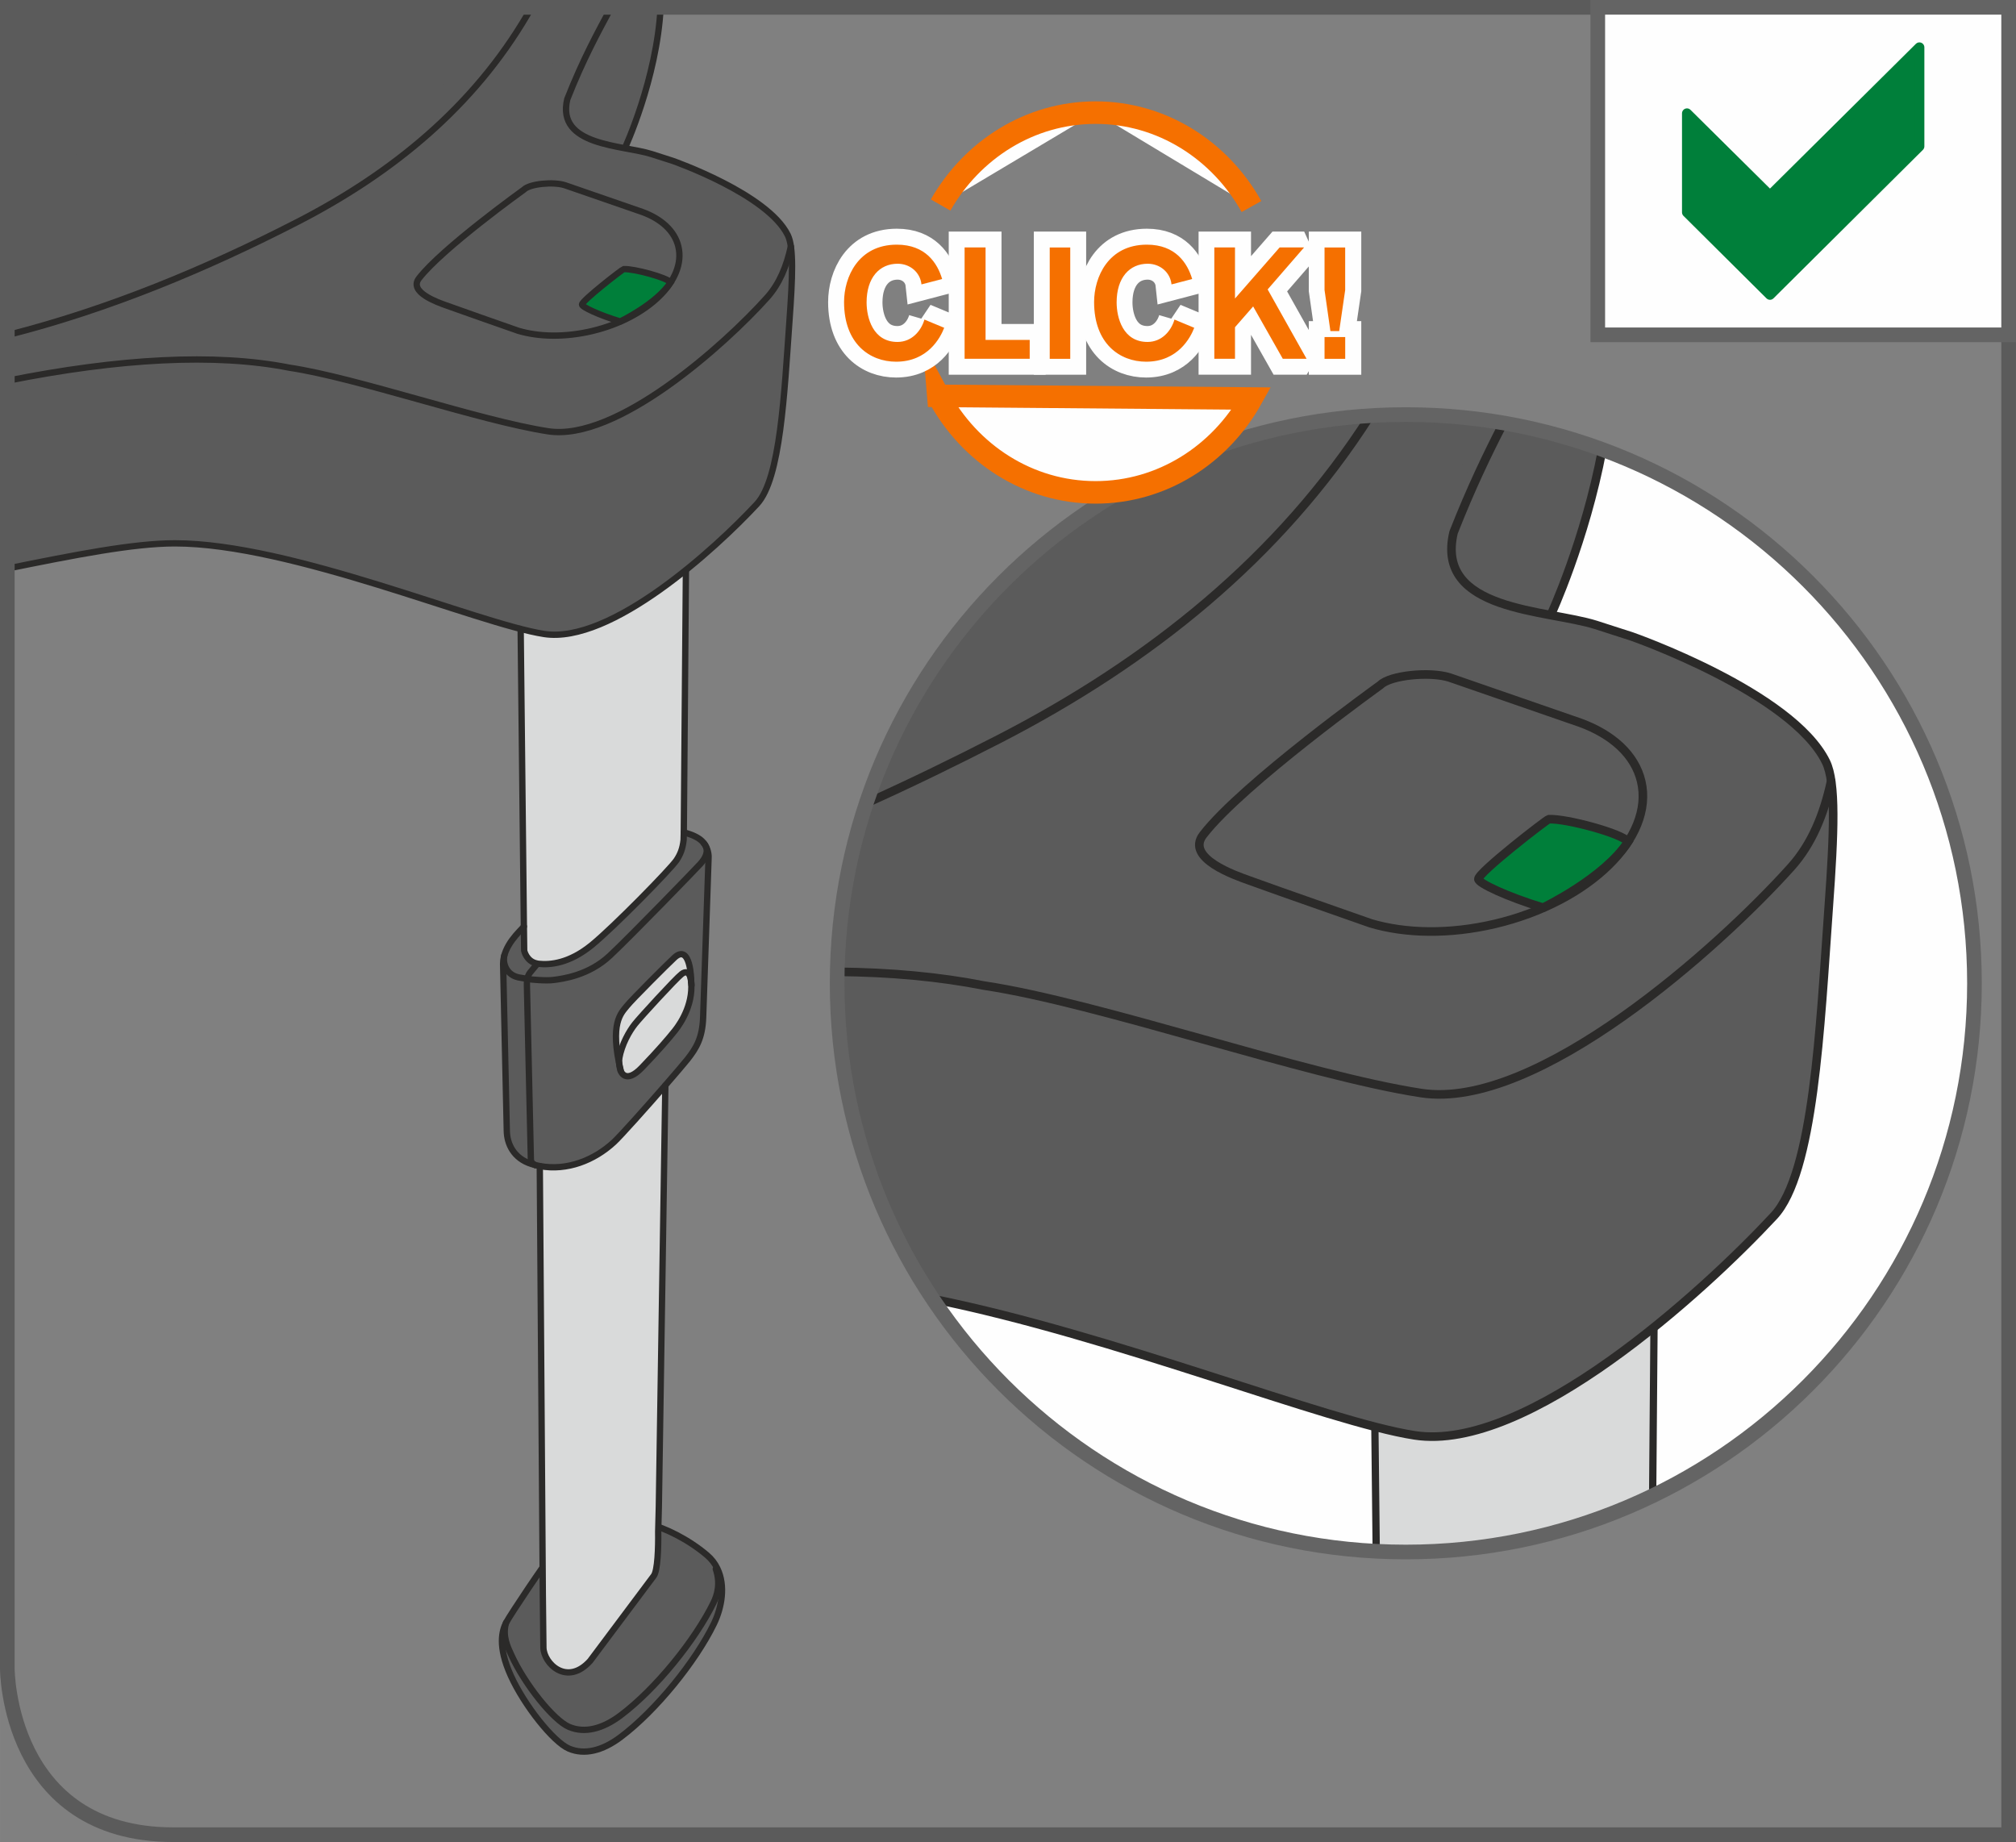 <?xml version="1.0" encoding="UTF-8"?>
<!DOCTYPE svg PUBLIC "-//W3C//DTD SVG 1.1//EN" "http://www.w3.org/Graphics/SVG/1.1/DTD/svg11.dtd">
<!-- Creator: CorelDRAW 2017 -->
<svg xmlns="http://www.w3.org/2000/svg" xml:space="preserve" width="24.283mm" height="22.185mm" version="1.1" style="shape-rendering:geometricPrecision; text-rendering:geometricPrecision; image-rendering:optimizeQuality; fill-rule:evenodd; clip-rule:evenodd"
viewBox="0 0 529.71 483.95"
 xmlns:xlink="http://www.w3.org/1999/xlink">
 <rect x="0" y="0" width="529.71" height="483.95" fill="#808080" stroke="none"/>
 <defs>
  <style type="text/css">
   <![CDATA[
    .str6 {stroke:#2B2A29;stroke-width:2.26;stroke-miterlimit:4}
    .str9 {stroke:#F57000;stroke-width:5.92;stroke-miterlimit:10}
    .str7 {stroke:#646464;stroke-width:3.85;stroke-miterlimit:4}
    .str3 {stroke:#5B5B5B;stroke-width:3.85;stroke-miterlimit:4}
    .str10 {stroke:#FEFEFE;stroke-width:8.36;stroke-miterlimit:1.973}
    .str2 {stroke:#2B2A29;stroke-width:1.66;stroke-miterlimit:4}
    .str8 {stroke:#007F3A;stroke-width:2.61;stroke-linejoin:round;stroke-miterlimit:10}
    .str5 {stroke:#2B2A29;stroke-width:2.26;stroke-linecap:round;stroke-miterlimit:4}
    .str1 {stroke:#2B2A29;stroke-width:1.66;stroke-linecap:round;stroke-miterlimit:4}
    .str4 {stroke:#2B2A29;stroke-width:1.91;stroke-linecap:round;stroke-linejoin:round;stroke-miterlimit:10}
    .str0 {stroke:#2B2A29;stroke-width:1.66;stroke-linecap:round;stroke-linejoin:round;stroke-miterlimit:10}
    .fil1 {fill:none;fill-rule:nonzero}
    .fil4 {fill:#FEFEFE;fill-rule:nonzero}
    .fil2 {fill:#D9DADA;fill-rule:nonzero}
    .fil0 {fill:#5B5B5B;fill-rule:nonzero}
    .fil3 {fill:#007F3A;fill-rule:nonzero}
    .fil5 {fill:#F57000;fill-rule:nonzero}
   ]]>
  </style>
 </defs>
 <g id="Слой_x0020_1">
  <path class="fil0" d="M170.82 400.52c3.63,0.82 9.96,3.8 14.95,8.05 1.22,1.04 2.1,2.23 2.72,3.53l-0.41 0.14c1.32,3.85 0.35,6.93 -0.6,8.87 -4.74,9.7 -15.15,22.66 -24.48,29.64 -4.66,3.48 -9.36,4.71 -13.44,2.98 -4.09,-1.71 -11.7,-11.19 -15.23,-19 -0.92,-1.98 -2.39,-4.92 -1.35,-8.4 1.04,-2.04 8.96,-14.31 10.2,-15.58l27.63 -10.24z"/>
  <path class="fil0" d="M187.57 426.62c-4.76,9.79 -15.21,22.82 -24.57,29.81 -4.67,3.49 -9.39,4.73 -13.52,2.97 -4.08,-1.74 -11.71,-11.3 -15.28,-19.17 -3.5,-7.76 -2.28,-11.87 -1.22,-13.91 -1.03,3.49 0.43,6.42 1.35,8.4 3.54,7.8 11.14,17.28 15.23,19 4.09,1.72 8.8,0.49 13.45,-2.99 9.33,-6.98 19.74,-19.93 24.48,-29.65 0.94,-1.93 1.92,-5 0.6,-8.86l0.41 -0.13c2.18,4.48 1.19,10.17 -0.92,14.51z"/>
  <path class="fil1 str0" d="M144.87 408.74c-1.25,1.26 -10.84,15.54 -11.89,17.59 -1.05,2.04 -2.28,6.14 1.23,13.91 3.56,7.86 11.19,17.42 15.27,19.17 4.13,1.76 8.85,0.52 13.52,-2.97 9.36,-7 19.82,-20.03 24.57,-29.81 2.11,-4.34 3.09,-10.04 0.92,-14.52 -0.62,-1.3 -1.51,-2.49 -2.72,-3.52 -5,-4.26 -11.33,-7.24 -14.95,-8.07l-0.01 0.01"/>
  <path class="fil1 str0" d="M132.97 426.33c-1.03,3.48 0.44,6.42 1.35,8.4 3.53,7.8 11.15,17.29 15.22,18.99 4.09,1.72 8.8,0.5 13.46,-2.99 9.32,-6.98 19.73,-19.93 24.47,-29.64 0.95,-1.94 1.92,-5.01 0.61,-8.87"/>
  <path class="fil2" d="M174.82 285.13c-5.13,5.89 -11.88,13.45 -13.51,14.94 -5.16,4.76 -12.3,7.61 -19.48,6.28l0.8 112.77 0.15 13.73c0.08,4.15 6.71,9.57 12.81,2.81l16.71 -22.33c1.05,-1.36 0.69,-6.83 0.65,-10.95l0.16 -6.63 1.71 -110.61zm5.63 -161.32l-0.77 94.86 -0.05 2c-0.25,2.32 -0.86,3.83 -1.88,5.35 -1.66,2.41 -16.46,17.54 -22.29,22.3 -5.84,4.73 -10.82,5.23 -13.96,4.88 -0.14,-0.01 -0.28,-0.03 -0.41,-0.07 -2.78,-0.55 -3.35,-3.37 -3.35,-3.37l-0.08 -6.35 -1.03 -95.28 43.82 -24.32z"/>
  <path class="fil0" d="M139.24 257.29c0,0 4.07,0.46 6.26,0.17 2.21,-0.31 9.14,-1.13 14.75,-6.4 5.61,-5.26 22.85,-23.06 23.81,-24.16 1.01,-1.15 2.35,-3.04 1.17,-4.93 0.93,1.43 0.99,2.98 0.93,3.62l-1.43 41.74c-0.19,5.35 -1.76,8.02 -4.13,11.01 -0.82,1.04 -3.07,3.69 -5.79,6.8 -5.13,5.88 -11.88,13.44 -13.51,14.94 -5.16,4.76 -12.31,7.61 -19.48,6.28 -0.41,-0.08 -0.82,-0.18 -1.23,-0.28l-0.02 -0.01c-0.95,-0.28 -1.08,-1.34 -1.08,-1.34l-1.06 -45.63c-0.02,-0.59 -0.01,-1.11 0.05,-1.59l0.74 -0.22z"/>
  <path class="fil0" d="M141.49 253.21c3.13,0.34 8.12,-0.15 13.95,-4.89 5.83,-4.76 20.63,-19.89 22.29,-22.3 1.03,-1.52 1.64,-3.03 1.89,-5.35l0.05 -2c0.55,0.19 2.59,0.67 4.03,1.7 0.53,0.36 0.95,0.77 1.26,1.21 0.1,0.13 0.19,0.25 0.26,0.38 1.18,1.89 -0.15,3.79 -1.16,4.93 -0.96,1.1 -18.2,18.9 -23.82,24.17 -5.6,5.28 -12.53,6.1 -14.74,6.4 -2.2,0.29 -6.28,-0.16 -6.28,-0.16l-0.74 0.22c0.12,-0.8 0.35,-1.45 0.81,-2.02l1.65 -2.02 0.12 -0.34c0.13,0.03 0.27,0.05 0.41,0.07z"/>
  <path class="fil0" d="M139.3 255.49c-0.45,0.58 -0.68,1.22 -0.79,2.02 -0.06,0.47 -0.08,1 -0.06,1.59l1.06 45.62c0,0 0.13,1.06 1.08,1.35 -0.32,-0.09 -0.62,-0.18 -0.94,-0.27 -4.67,-1.45 -6.43,-5.28 -6.48,-8.72l-0.97 -43.82c0.04,-4.9 4.46,-8.6 5.46,-9.85l0.09 6.34c0,0 0.57,2.82 3.35,3.38l-0.12 0.35 -1.66 2.01z"/>
  <path class="fil1 str0" d="M136.62 148.14l1.03 95.28 0.08 6.35c0,0 0.57,2.82 3.35,3.37 0.14,0.04 0.26,0.06 0.41,0.08 3.13,0.34 8.12,-0.15 13.95,-4.89 5.83,-4.75 20.64,-19.89 22.29,-22.29 1.02,-1.52 1.64,-3.03 1.89,-5.36l0.05 -2 0.77 -94.86"/>
  <path class="fil1 str0" d="M184.97 221.58c-0.31,-0.43 -0.73,-0.84 -1.25,-1.2 -1.46,-1.03 -3.49,-1.52 -4.04,-1.7"/>
  <path class="fil1 str0" d="M140.59 306.08c0.42,0.1 0.83,0.2 1.24,0.28 7.17,1.33 14.31,-1.52 19.47,-6.28 1.64,-1.5 8.4,-9.06 13.52,-14.94 2.71,-3.12 4.96,-5.77 5.79,-6.8 2.37,-3 3.95,-5.67 4.14,-11.02l1.42 -41.74c0.06,-0.64 0,-2.19 -0.92,-3.62"/>
  <path class="fil1 str0" d="M137.65 243.42c-1,1.25 -5.43,4.96 -5.46,9.85l0.97 43.83c0.05,3.43 1.81,7.26 6.48,8.71 0.31,0.09 0.62,0.19 0.94,0.27"/>
  <path class="fil1 str0" d="M140.96 253.48l-1.66 2.01c-0.46,0.58 -0.69,1.22 -0.8,2.02 -0.05,0.47 -0.07,1 -0.05,1.59l1.04 45.63c0,0 0.14,1.05 1.08,1.34l0.02 0.01"/>
  <path class="fil1 str0" d="M184.97 221.58c0.1,0.13 0.19,0.25 0.27,0.38 1.17,1.9 -0.17,3.8 -1.16,4.94 -0.97,1.1 -18.21,18.9 -23.83,24.17 -5.6,5.27 -12.53,6.09 -14.74,6.39 -2.19,0.3 -6.26,-0.16 -6.26,-0.16l-2.35 -0.4c-4.22,-0.48 -4.82,-4.36 -4.39,-5.86"/>
  <path class="fil1 str0" d="M141.83 306.36l0.8 112.78 0.15 13.72c0.07,4.16 6.17,10.27 12.27,3.52l16.71 -22.33c1.06,-1.36 1.24,-7.54 1.18,-11.65l0.17 -6.64 1.71 -110.61"/>
  <path class="fil0" d="M1.92 1.93l0 93.13c14.84,-3.37 26.77,-8.4 35.65,-14.55l18.65 -2.69 56.25 -41.42c0.92,-0.92 49.03,2.45 51.74,3.47 0,0 8.37,-24.54 9.44,-37.94l-171.73 0z"/>
  <path class="fil0" d="M199.6 117.83c-2.49,7.66 -6.92,14.39 -11.12,19.61l-16.56 19.42c2.64,-2.9 -25.1,13.11 -40.92,7.29 0,0 -7.24,-2.77 -18.55,-7.15 -9.83,-3.88 -22.7,-8.95 -36.54,-14.54 -26.02,-10.47 -55.31,-22.79 -73.54,-31.83 9.03,-3.37 14.76,-6.04 15.78,-6.65l15.78 -21.17 -0.15 -2.82c0.46,0 0.88,0 1.29,0.05 0.97,0.05 1.89,0.23 2.49,0.46l109.38 47.47c5.35,1.94 18.22,5.39 25.37,-1.89l33.03 -37.88 -5.76 29.62z"/>
  <path class="fil0" d="M33.62 67.16c0.37,0.38 0.75,0.95 0.83,1.73l0.73 9.22c0,0 -0.02,0.49 -0.05,0.99l-1.52 -11.94z"/>
  <path class="fil0" d="M33.94 82.82l-15.78 21.17c-1.01,0.61 -6.73,3.29 -15.78,6.65l-0.46 0.17 0 -15.58c11.52,-4.17 21.07,-9.19 28.74,-14.49 0.6,-0.46 1.85,-0.69 3.14,-0.74l0.14 2.82z"/>
  <path class="fil1 str0" d="M205.37 88.22l-33.03 37.87c-7.15,7.3 -20.03,3.83 -25.37,1.9l-109.39 -47.47c-0.6,-0.23 -1.52,-0.42 -2.49,-0.46 -0.41,-0.05 -0.82,-0.05 -1.29,-0.05 -1.28,0.05 -2.53,0.28 -3.12,0.74 -7.67,5.3 -17.23,10.32 -28.75,14.49"/>
  <path class="fil1 str0" d="M33.94 82.82l-15.78 21.17c-1.01,0.61 -6.73,3.29 -15.78,6.65l-0.46 0.17"/>
  <path class="fil1 str0" d="M206.43 63.63c-1.48,-3.6 -4.01,-3.74 -8.21,-0.88 -6.74,4.48 -23.06,25.65 -28,32.71 -3.92,5.59 -6.09,13.11 -8.26,27.54"/>
  <line class="fil1 str0" x1="160.16" y1="137.35" x2="156.56" y2= "164.01" />
  <path class="fil0" d="M151.49 15.32c-2.26,8.34 -5.04,17.18 -1.96,18.17l27.26 8.79c0,0 24.88,8.69 30.2,19.5 1.59,3.21 1.27,11 0.43,22.56 -1.35,18.86 -2.31,41.42 -8.53,48.1 -11.07,11.9 -38.42,36.84 -55.91,34.14 -17.48,-2.7 -66.41,-23.82 -97.02,-23.82 -11.03,0 -26.42,3.13 -44.05,6.73l0 -105.56 149.57 -28.6z"/>
  <path class="fil1 str1" d="M160.6 1.93c-3.45,6.43 -7.37,13.52 -11.55,24.13 -2.95,12.37 14.51,11.99 22.17,14.42l5.57 1.79c0,0 24.88,8.69 30.2,19.49 1.59,3.22 1.27,11.01 0.44,22.57 -1.35,18.85 -2.33,41.4 -8.54,48.09 -11.06,11.9 -38.41,36.83 -55.91,34.15 -17.48,-2.7 -66.42,-23.82 -97.02,-23.82 -11.03,0 -26.42,3.07 -44.04,6.63m0 -61.33c26.54,-6.72 52.19,-17.37 76.4,-29.83 24.8,-12.77 46.08,-30.16 60.29,-54.44 0.31,-0.53 0.62,-1.17 0.93,-1.86"/>
  <path class="fil1 str1" d="M207.8 64.76c-1.14,5.24 -3.02,9.81 -6.22,13.38 -11.18,12.47 -39.59,37.95 -57.59,35.17 -18.03,-2.78 -50.13,-14.04 -67.98,-16.71 -19.54,-3.86 -44.83,-2.42 -74.09,3.44"/>
  <path class="fil1 str1" d="M137.67 49.81c1.52,-1.52 7.7,-2.13 10.76,-1.15l20.33 7.03c4.99,1.82 8.51,4.97 9.49,9.11 2.08,8.8 -8.1,18.72 -22.74,22.19 -7.11,1.67 -13.96,1.52 -19.35,-0.09 -6.33,-2.24 -12.67,-4.41 -18.98,-6.69 -1.98,-0.72 -9.91,-3.42 -7.1,-7.07 6.1,-7.92 27.58,-23.32 27.58,-23.32"/>
  <path class="fil3" d="M162.96 84.46c-5.58,-1.69 -10.09,-3.82 -10.04,-4.45 0,-1.04 10.57,-9.21 10.95,-9.31 2.75,-0.13 11.4,2.23 12.35,3.49 -3.74,5.72 -13.26,10.27 -13.26,10.27z"/>
  <path class="fil1 str1" d="M162.96 84.46c-5.58,-1.69 -10.09,-3.82 -10.04,-4.45 0,-1.04 10.57,-9.21 10.95,-9.31 2.75,-0.13 11.4,2.23 12.35,3.49 -3.74,5.72 -13.26,10.27 -13.26,10.27"/>
  <path class="fil1 str2" d="M164.17 38.95c0,0 8.43,-18.19 9.41,-37.02"/>
  <path class="fil2" d="M168.63 280.52c-4.22,4.37 -5.6,1.22 -5.77,0.09 0,0 -0.34,-1.3 -0.24,-2.01 0.56,-3.95 2.64,-7.6 4.21,-9.57 1.36,-1.71 10.71,-11.9 12.24,-13.1 1.18,-0.94 1.94,-0.48 2.39,1.01 1.06,6.26 -2.42,11.68 -4.1,13.81 -1.68,2.12 -4.5,5.39 -8.73,9.78z"/>
  <path class="fil1 str0" d="M181.46 256.94c1.07,6.26 -2.42,11.68 -4.1,13.8 -1.68,2.12 -4.5,5.39 -8.73,9.78 -4.22,4.37 -5.6,1.21 -5.76,0.09 0,0 -0.22,-0.73 -0.21,-2.25"/>
  <path class="fil2" d="M162.87 277.66c0,0 16.25,-26.71 18.38,-21.06 -0.15,0.35 0.35,-7.49 -2.9,-5.73 -0.92,0.22 -13.78,13.5 -13.99,14.07 -0.22,0.56 -3.61,3.75 -1.49,12.72z"/>
  <path class="fil1 str0" d="M162.7 278.1c0.66,-3.75 2.63,-7.17 4.14,-9.07 1.35,-1.71 10.7,-11.91 12.24,-13.1 1.18,-0.93 1.94,-0.47 2.38,1.01 0.15,0.41 0.17,1.28 0.25,1.85"/>
  <path class="fil1 str0" d="M163.11 281.34c-3,-12.58 0.08,-15.14 1.59,-17.04 1.35,-1.71 11.07,-11.39 12.5,-12.7 4.19,-3.86 4.46,5.75 4.4,6.35"/>
  <path class="fil1 str3" d="M1.92 1.93l0 436.47c0,0 0,43.63 43.63,43.63l482.23 0 0 -480.1 -525.86 0z"/>
  <path class="fil4" d="M369.38 407.76c82.53,0 149.42,-66.9 149.42,-149.42 0,-82.52 -66.9,-149.42 -149.42,-149.42 -82.53,0 -149.42,66.9 -149.42,149.42 0,82.52 66.9,149.42 149.42,149.42z"/>
  <path class="fil2" d="M361.61 407.56c2.57,0.13 5.17,0.2 7.77,0.2l0 0c23.24,0 45.23,-5.31 64.85,-14.77l0.72 -88.08 -74 41.08 0.66 61.57z"/>
  <path class="fil1 str4" d="M360.94 345.98l0.67 61.57m72.63 -14.57l0.71 -88.07"/>
  <path class="fil0" d="M420.41 117.86c-15.92,-5.79 -33.11,-8.94 -51.03,-8.94l0 0c-71.96,0 -132.03,50.87 -146.23,118.61l2.03 -0.29 94.98 -69.93c1.55,-1.56 82.79,4.14 87.39,5.86 0,0 8.16,-23.9 12.87,-45.31z"/>
  <path class="fil0" d="M467.29 294.81c-4.21,12.93 -11.69,24.3 -18.78,33.11l-27.96 32.79c4.45,-4.89 -42.39,22.15 -69.1,12.31 0,0 -12.23,-4.67 -31.32,-12.07 -16.59,-6.54 -38.32,-15.11 -61.69,-24.54 -7.03,-2.83 -14.21,-5.74 -21.43,-8.69 -10.89,-20.73 -17.06,-44.33 -17.06,-69.37l0 0c0,-5.01 0.25,-9.96 0.73,-14.84l157.72 68.44c9.03,3.27 30.77,9.11 42.84,-3.19l55.78 -63.96 -9.73 50.01z"/>
  <path class="fil1 str4" d="M477.03 244.8l-55.78 63.95c-12.07,12.31 -33.8,6.47 -42.83,3.2l-157.72 -68.45"/>
  <path class="fil1 str4" d="M478.82 203.28c-2.49,-6.08 -6.77,-6.31 -13.86,-1.49 -11.38,7.56 -38.95,43.32 -47.29,55.23 -6.62,9.43 -10.3,22.13 -13.94,46.51"/>
  <line class="fil1 str4" x1="400.68" y1="327.77" x2="394.61" y2= "372.79" />
  <path class="fil0" d="M386.06 121.71c-3.82,14.08 -8.52,29.02 -3.32,30.67l46.04 14.84c0,0 42.01,14.67 50.99,32.92 2.67,5.43 2.15,18.58 0.73,38.1 -2.28,31.84 -3.91,69.92 -14.41,81.21 -18.68,20.09 -64.87,62.2 -94.4,57.66 -23.11,-3.57 -78.76,-26.2 -126.63,-35.86 -15.86,-23.72 -25.11,-52.24 -25.11,-82.92l0 0c0,-46.39 21.14,-87.84 54.31,-115.25l111.79 -21.38z"/>
  <path class="fil1 str5" d="M395.05 111.11c-4.12,7.95 -8.52,17.09 -13.11,28.74 -4.97,20.88 24.49,20.25 37.44,24.35l9.4 3.03c0,0 42.01,14.68 50.99,32.92 2.68,5.43 2.15,18.58 0.74,38.11 -2.29,31.84 -3.92,69.91 -14.41,81.2 -18.68,20.09 -64.87,62.2 -94.4,57.65 -23.11,-3.57 -78.76,-26.19 -126.64,-35.84m-17.46 -130.22c11.81,-5.33 23.45,-10.99 34.9,-16.88 39.47,-20.31 73.65,-47.57 97.55,-84.96"/>
  <path class="fil1 str5" d="M481.14 205.2c-1.92,8.85 -5.1,16.57 -10.5,22.59 -18.88,21.05 -66.84,64.09 -97.25,59.39 -30.43,-4.69 -84.63,-23.72 -114.79,-28.23 -11.69,-2.31 -24.6,-3.5 -38.6,-3.63"/>
  <path class="fil1 str5" d="M362.71 179.96c2.56,-2.57 13.01,-3.6 18.17,-1.96l34.33 11.88c8.41,3.07 14.37,8.4 16.02,15.39 3.51,14.85 -13.69,31.62 -38.41,37.46 -12,2.83 -23.56,2.57 -32.67,-0.15 -10.68,-3.79 -21.4,-7.45 -32.04,-11.31 -3.34,-1.2 -16.74,-5.77 -11.97,-11.94 10.3,-13.36 46.57,-39.37 46.57,-39.37"/>
  <path class="fil3" d="M405.41 238.46c-9.43,-2.86 -17.03,-6.45 -16.96,-7.51 0,-1.76 17.85,-15.55 18.49,-15.72 4.66,-0.22 19.27,3.77 20.86,5.9 -6.31,9.67 -22.39,17.34 -22.39,17.34z"/>
  <path class="fil1 str5" d="M405.41 238.46c-9.43,-2.86 -17.03,-6.45 -16.96,-7.51 0,-1.76 17.85,-15.55 18.49,-15.72 4.66,-0.22 19.27,3.77 20.86,5.9 -6.31,9.67 -22.39,17.34 -22.39,17.34"/>
  <path class="fil1 str6" d="M407.46 161.62c0,0 9.04,-19.52 13.55,-43.54"/>
  <path class="fil1 str7" d="M369.38 407.76c82.53,0 149.42,-66.9 149.42,-149.42 0,-82.52 -66.9,-149.42 -149.42,-149.42 -82.53,0 -149.42,66.9 -149.42,149.42 0,82.52 66.9,149.42 149.42,149.42z"/>
  <polygon class="fil4 str7" points="419.82,87.97 527.78,87.97 527.78,1.92 419.82,1.92 "/>
  <polygon class="fil3" points="504.33,38.45 465.07,77.46 443.26,55.79 443.26,29.78 465.07,51.38 504.33,12.44 "/>
  <polygon class="fil1 str8" points="504.33,38.45 465.07,77.46 443.26,55.79 443.26,29.78 465.07,51.38 504.33,12.44 "/>
  <g>
   <path class="fil4" d="M328.83 54.26c-8.23,-14.75 -23.49,-24.67 -40.96,-24.67l40.96 24.67zm-40.96 -24.67c-17.29,0 -32.43,9.74 -40.72,24.27l40.72 -24.27zm-41.33 74.41c8.14,15.15 23.6,25.37 41.33,25.37 17.46,0 32.72,-9.91 40.96,-24.66l-82.29 -0.7z"/>
   <path id="1" class="fil1 str9" d="M328.83 54.26c-8.23,-14.75 -23.49,-24.67 -40.96,-24.67m0 0c-17.29,0 -32.43,9.74 -40.72,24.27m-0.61 50.13c8.14,15.15 23.6,25.37 41.33,25.37 17.46,0 32.72,-9.91 40.96,-24.66l-82.29 -0.7z"/>
  </g>
  <path class="fil1 str10" d="M242.9 83.96c-0.87,2.99 -3.32,5.88 -7.09,5.88 -6.5,0 -8.12,-6.42 -8.12,-10.4 0,-6.5 3.4,-10.15 8.16,-10.15 3.23,0 5.92,2.24 6.26,5.43l5.43 -1.42c-1.25,-4.18 -4.35,-9.03 -11.89,-9.03 -10.19,0 -13.88,8.57 -13.88,15.08 0,10.94 6.75,15.66 13.67,15.66 8.41,0 11.68,-6.42 12.63,-8.9l-5.18 -2.16z"/>
  <polygon class="fil1 str10" points="270.57,94.27 270.57,89.3 258.97,89.3 258.97,65.02 253.46,65.02 253.46,94.27 "/>
  <polygon class="fil1 str10" points="281.21,94.27 281.21,65.02 275.82,65.02 275.82,94.27 "/>
  <path class="fil1 str10" d="M308.59 83.96c-0.87,2.99 -3.32,5.88 -7.09,5.88 -6.5,0 -8.12,-6.42 -8.12,-10.4 0,-6.5 3.4,-10.15 8.16,-10.15 3.23,0 5.92,2.24 6.26,5.43l5.43 -1.42c-1.25,-4.18 -4.35,-9.03 -11.89,-9.03 -10.19,0 -13.88,8.57 -13.88,15.08 0,10.94 6.75,15.66 13.67,15.66 8.41,0 11.68,-6.42 12.63,-8.9l-5.18 -2.16z"/>
  <polygon class="fil1 str10" points="343.34,94.27 333.11,76.04 342.68,65.02 336.25,65.02 324.53,78.45 324.53,65.02 319.11,65.02 319.11,94.27 324.53,94.27 324.53,85.98 329.3,80.52 337.08,94.27 "/>
  <path class="fil1 str10" d="M348.07 65.02l0 11.18 1.53 10.77 2.33 0 1.57 -10.77 0 -11.18 -5.43 0zm5.43 29.25l0 -5.72 -5.43 0 0 5.72 5.43 0z"/>
  <path class="fil5" d="M242.9 83.96c-0.87,2.98 -3.32,5.88 -7.09,5.88 -6.49,0 -8.11,-6.42 -8.11,-10.4 0,-6.5 3.39,-10.15 8.16,-10.15 3.23,0 5.92,2.23 6.26,5.43l5.43 -1.41c-1.24,-4.18 -4.36,-9.03 -11.9,-9.03 -10.18,0 -13.87,8.57 -13.87,15.08 0,10.93 6.75,15.67 13.67,15.67 8.41,0 11.69,-6.42 12.64,-8.91l-5.18 -2.15zm27.66 10.31l0 -4.97 -11.6 0 0 -24.29 -5.51 0 0 29.25 17.11 0zm10.65 0l0 -29.25 -5.39 0 0 29.25 5.39 0zm27.39 -10.31c-0.87,2.98 -3.32,5.88 -7.09,5.88 -6.49,0 -8.11,-6.42 -8.11,-10.4 0,-6.5 3.39,-10.15 8.16,-10.15 3.23,0 5.92,2.23 6.26,5.43l5.43 -1.41c-1.24,-4.18 -4.36,-9.03 -11.9,-9.03 -10.18,0 -13.87,8.57 -13.87,15.08 0,10.93 6.75,15.67 13.67,15.67 8.41,0 11.69,-6.42 12.64,-8.91l-5.18 -2.15zm34.71 10.31l-10.23 -18.23 9.57 -11.03 -6.42 0 -11.73 13.42 0 -13.42 -5.43 0 0 29.25 5.43 0 0 -8.29 4.77 -5.46 7.79 13.75 6.26 0zm4.72 -29.25l0 11.19 1.54 10.77 2.31 0 1.57 -10.77 0 -11.19 -5.43 0zm5.43 29.25l0 -5.72 -5.43 0 0 5.72 5.43 0z"/>
 </g>
</svg>
